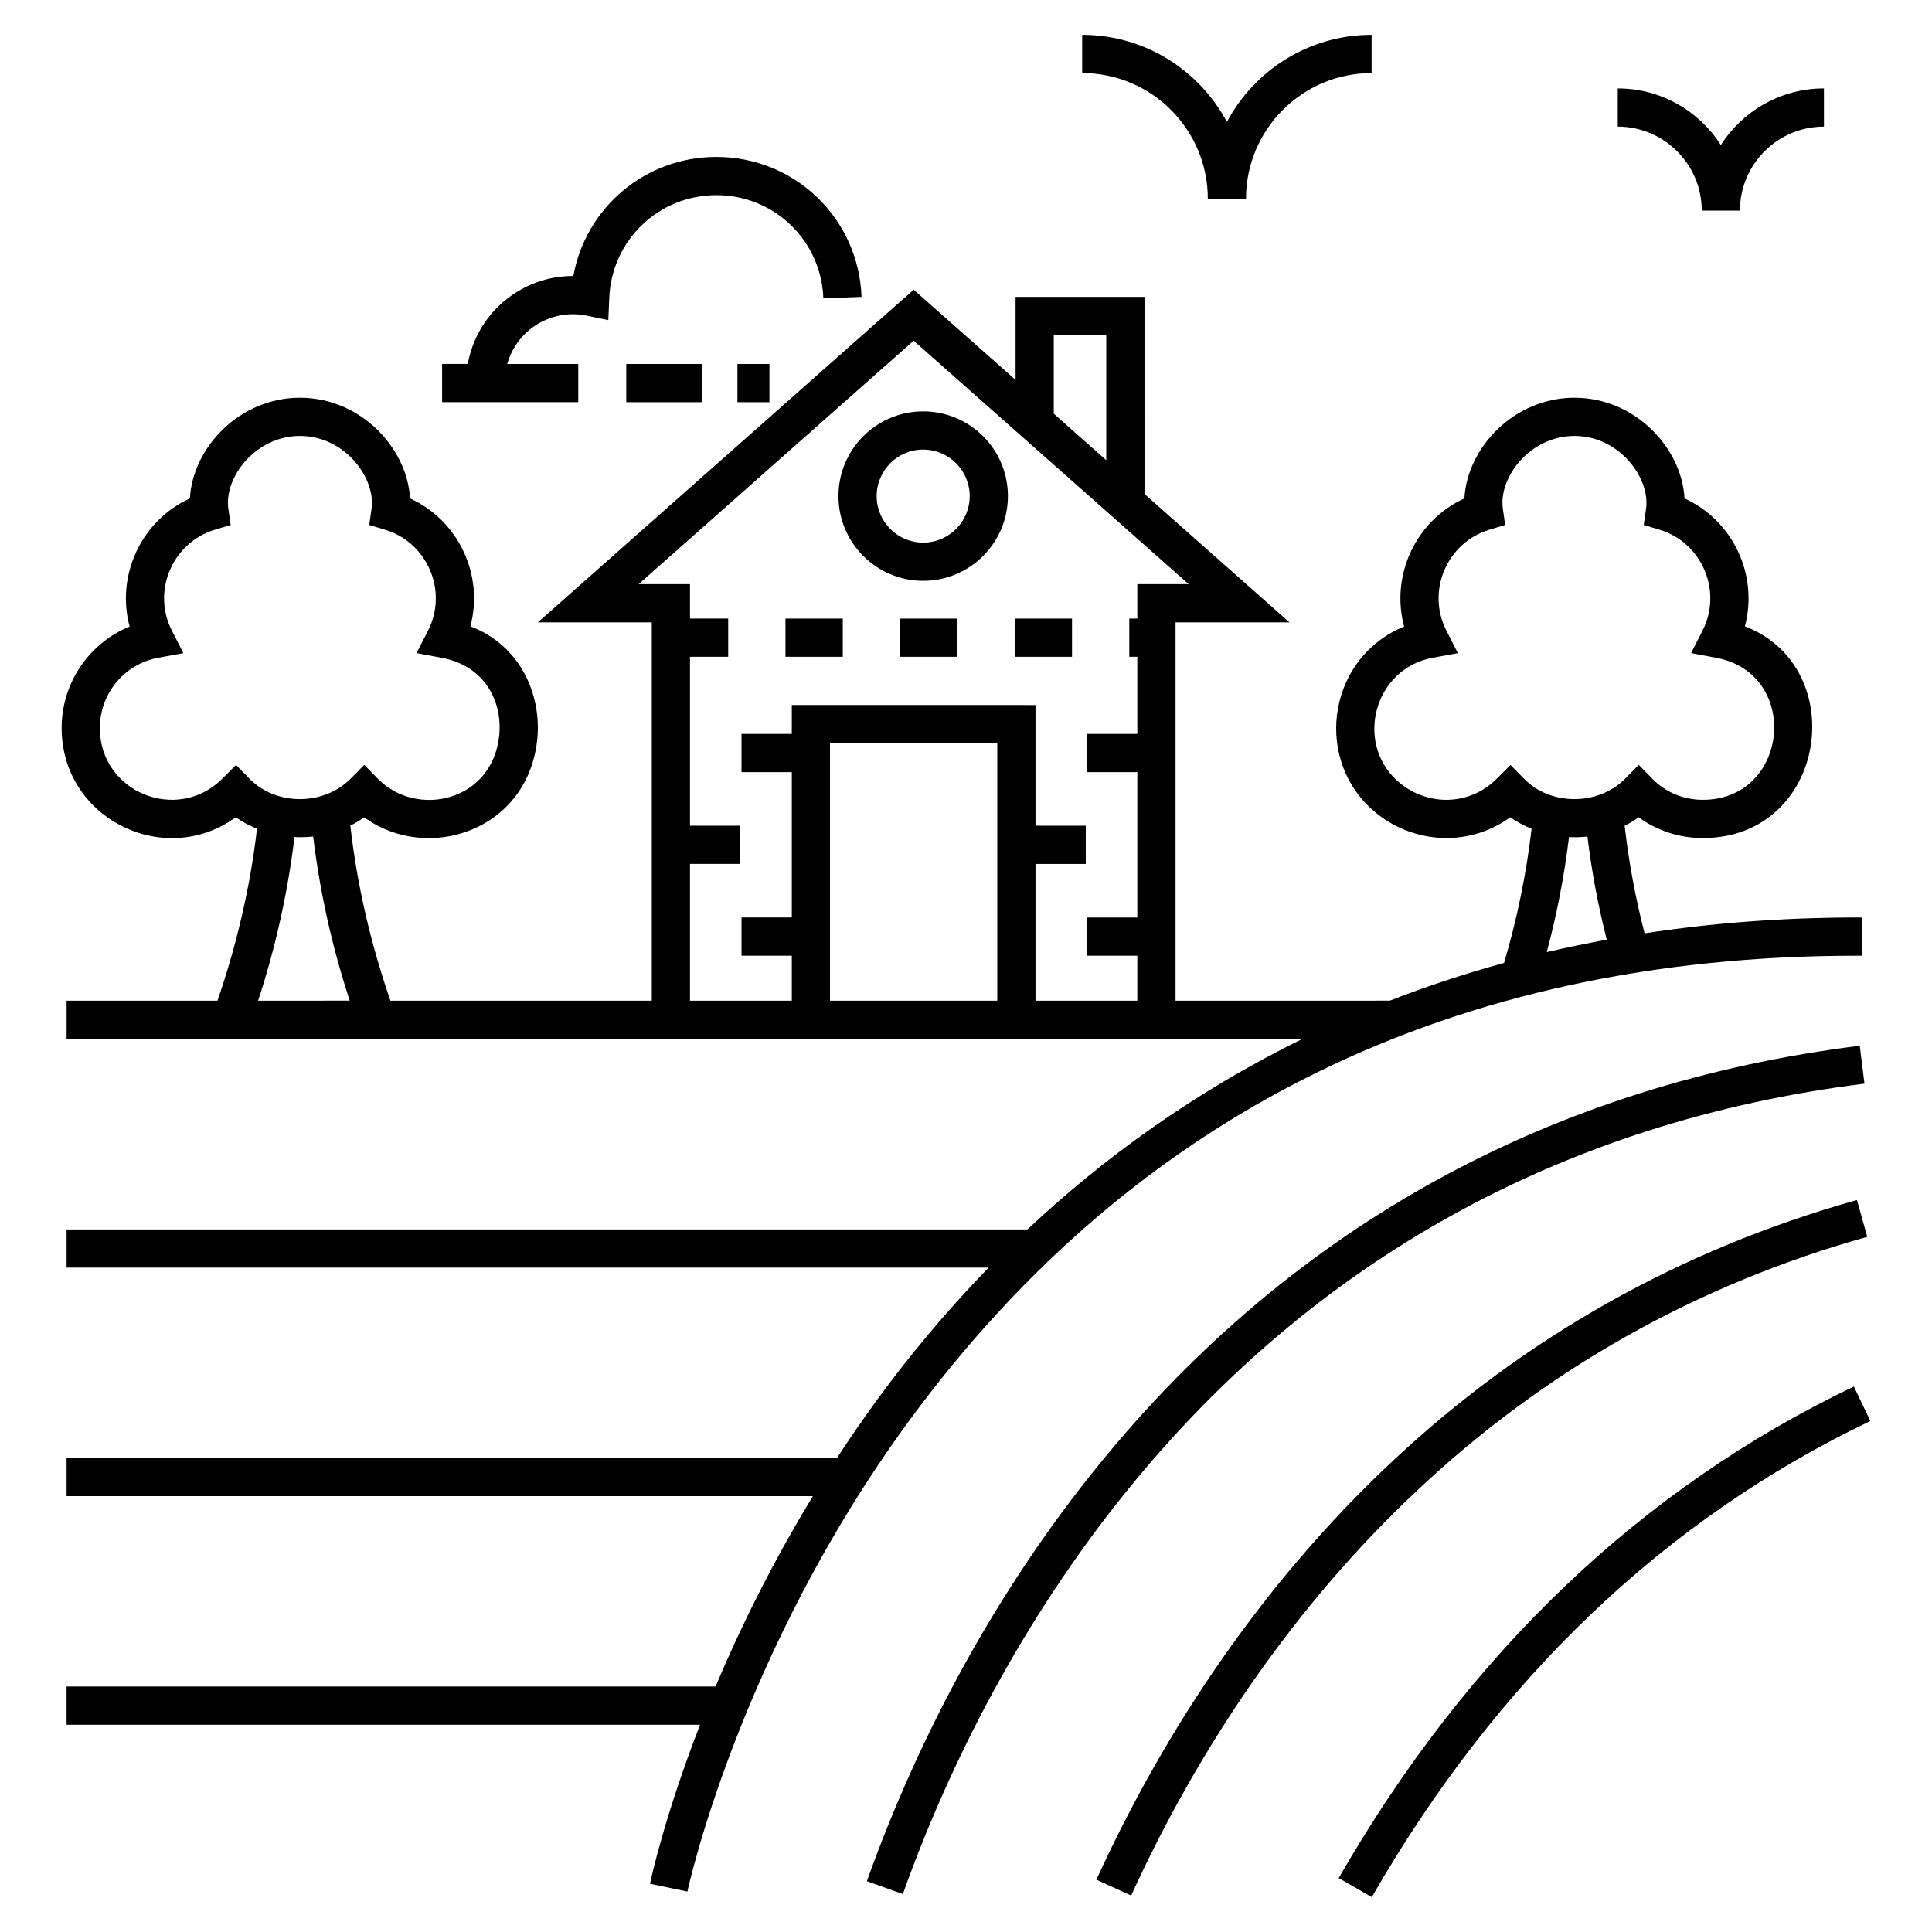 <?xml version="1.0" encoding="UTF-8"?>
<!-- Uploaded to: SVG Repo, www.svgrepo.com, Generator: SVG Repo Mixer Tools -->
<svg fill="#000000" width="800px" height="800px" version="1.1" viewBox="144 144 512 512" xmlns="http://www.w3.org/2000/svg">
 <g>
  <path d="m435.14 532.25c-26.758 32.914-47.477 71.246-61.41 110.29l9.535 3.402c14.512-40.664 35.422-77.406 59.73-107.3 49.086-60.449 115.01-97.469 195.11-107.46l-1.254-10.047c-80.797 10.078-149.79 47.172-201.71 111.12z"/>
  <path d="m638.84 471.77-2.731-9.75c-46.832 13.105-88.434 36.57-123.64 69.734-33.219 31.215-59.344 69.723-77.914 110.38l9.211 4.207c18.062-39.555 43.441-76.953 75.641-107.21 34.008-32.035 74.191-54.699 119.43-67.359z"/>
  <path d="m498.77 641.71 8.773 5.047c33.152-57.656 77.602-100.11 132.12-126.18l-4.371-9.137c-56.398 26.98-102.33 70.809-136.52 130.27z"/>
  <path d="m413.14 244.68-27.008-23.902-99.602 88.156h30.203v100.26l-69.266-0.004c-5.301-15.301-8.863-30.863-10.625-46.387 1.273-0.645 2.508-1.371 3.668-2.215 16.793 12.273 43.617 3.582 45.895-20.973 1.043-11.242-4.195-24.434-17.746-29.641 3.606-13.574-3.109-28.004-15.996-33.891-0.738-13.359-13.066-26.676-29.168-26.676-16.039 0-28.438 13.215-29.172 26.676-12.945 5.922-19.605 20.422-15.973 33.957-10.715 4.383-18.016 14.902-18.016 26.898 0 24.051 27.246 37.375 46.152 23.641 1.73 1.266 3.644 2.227 5.617 3.047-1.754 15.137-5.262 30.418-10.469 45.562h-39.984v10.125h327.54c-28.98 14.199-53.066 31.875-72.906 50.496h-254.64v10.125h244.35c-11.352 11.68-21.148 23.539-29.512 34.977-3.781 5.172-7.324 10.336-10.676 15.469l-204.16-0.004v10.125h197.77c-10.992 18.059-19.426 35.355-25.793 50.445h-171.98v10.125h167.88c-9.418 24.23-12.988 40.812-13.266 42.141l9.91 2.074c0.133-0.625 13.637-63.18 58.719-124.7 59.957-81.832 144.46-123.31 251.19-123.31 0.461 0 0.926 0 1.383 0.004l0.035-10.125c-20.492-0.066-39.672 1.441-57.664 4.188-2.418-9.32-4.188-18.867-5.285-28.504 1.293-0.648 2.539-1.391 3.719-2.246 4.887 3.57 10.773 5.5 16.996 5.5 32.918 0 39.422-45.254 11.152-56.113 3.606-13.574-3.109-28.004-15.996-33.891-0.738-13.359-13.066-26.676-29.168-26.676-16.039 0-28.438 13.215-29.172 26.676-12.945 5.922-19.605 20.422-15.973 33.957-19.824 8.109-24 34.035-8.922 48.09 9.957 9.277 25.441 10.887 37.062 2.445 1.738 1.273 3.656 2.234 5.641 3.055-1.383 11.855-3.816 23.781-7.297 35.562-10.578 2.894-20.66 6.25-30.273 9.988l-56.785 0.004v-100.25h30.203l-38.43-34.012-0.004-52.246h-34.164zm-206.59 102.04-3.617 3.621c-11.949 11.941-32.473 3.625-32.473-13.402 0-9.145 6.504-16.977 15.461-18.621l6.668-1.223-3.07-6.047c-5.297-10.438 0.184-23.293 11.441-26.676l4.172-1.254-0.617-4.312c-1.176-8.234 7.16-19.277 18.977-19.277 11.961 0 20.125 11.254 18.977 19.277l-0.617 4.312 4.168 1.254c11.227 3.371 16.754 16.215 11.445 26.676l-3.059 6.027 6.641 1.242c11.652 2.18 16.066 11.797 15.273 20.363-1.648 17.738-21.887 22.227-32.18 11.699l-3.598-3.68-3.617 3.66c-7.148 7.227-19.758 7.211-26.793 0.02zm5.852 62.465c4.723-14.406 7.898-28.934 9.645-43.352 1.648 0.078 3.297 0.035 4.941-0.152 1.773 14.562 4.965 29.141 9.703 43.5zm331.9-62.465-3.617 3.621c-7.723 7.719-19.359 7.141-26.602 0.383-11.031-10.27-5.777-29.586 9.594-32.406l6.668-1.223-3.07-6.047c-5.297-10.438 0.184-23.293 11.441-26.676l4.172-1.254-0.617-4.312c-1.176-8.234 7.16-19.277 18.977-19.277 11.961 0 20.125 11.254 18.977 19.277l-0.617 4.312 4.168 1.254c11.227 3.371 16.754 16.215 11.445 26.676l-3.059 6.027 6.641 1.242c22.551 4.219 19.387 37.645-3.547 37.645-5.098 0-9.844-1.98-13.363-5.582l-3.598-3.68-3.617 3.66c-7.148 7.227-19.758 7.211-26.793 0.02zm15.5 19.117c1.633 0.078 3.258 0.035 4.883-0.148 1.125 9.234 2.836 18.383 5.121 27.336-5.402 0.992-10.719 2.074-15.898 3.289 2.703-10.121 4.664-20.32 5.894-30.477zm-195.84 43.348v-68.227h44.328v68.227zm81.438-110.38v9.117h-2.125v10.125h2.125v20.449h-13.328v10.125h13.328v38.527h-13.328v10.125h13.328v11.918h-26.984v-36.242h13.328v-10.125h-13.328v-31.984l-64.578-0.004v7.656h-13.328v10.125h13.328v38.527h-13.328v10.125h13.328v11.918h-26.984v-36.242h13.328v-10.125h-13.328v-44.773h10.125v-10.125h-10.125v-9.117h-13.613l72.887-64.512 72.887 64.512zm-8.227-66.008v33.16l-13.914-12.316v-20.844z"/>
  <path d="m366.2 275.47c0 12.383 10.07 22.453 22.453 22.453s22.453-10.07 22.453-22.453c0-12.383-10.07-22.453-22.453-22.453s-22.453 10.07-22.453 22.453zm22.453-12.328c6.797 0 12.328 5.531 12.328 12.328s-5.531 12.328-12.328 12.328-12.328-5.531-12.328-12.328 5.531-12.328 12.328-12.328z"/>
  <path d="m352.16 307.93h15.188v10.125h-15.188z"/>
  <path d="m412.91 307.93h15.188v10.125h-15.188z"/>
  <path d="m382.54 307.93h15.188v10.125h-15.188z"/>
  <path d="m362.2 223.05 10.117-0.367c-0.75-20.801-17.652-37.094-38.484-37.094-18.891 0-34.617 13.484-37.891 31.555-0.055-0.004-0.109-0.004-0.164-0.004-6.434 0-12.723 2.219-17.859 6.406-5.301 4.324-8.754 10.316-9.945 16.902h-6.809v10.125h36.078v-10.117h-18.832c1.02-3.504 3-6.684 5.91-9.059 4.266-3.477 9.77-4.844 15.074-3.758l5.82 1.195 0.25-5.938c0.648-15.242 13.105-27.18 28.367-27.18 15.355-0.004 27.812 12.004 28.367 27.332z"/>
  <path d="m339.43 240.46h8.477v10.125h-8.477z"/>
  <path d="m309.97 240.46h20.148v10.125h-20.148z"/>
  <path d="m464.08 196.65h10.125c0-18.355 14.934-33.289 33.289-33.289v-10.125c-16.598 0-31.051 9.359-38.352 23.082-7.305-13.723-21.758-23.082-38.355-23.082v10.125c18.355 0 33.293 14.934 33.293 33.289z"/>
  <path d="m594.98 199.81h10.125c0-12.273 9.984-22.258 22.262-22.258l-0.004-10.121c-11.473 0-21.566 5.992-27.32 15.012-5.754-9.02-15.852-15.012-27.32-15.012v10.121c12.273 0 22.258 9.988 22.258 22.258z"/>
 </g>
</svg>